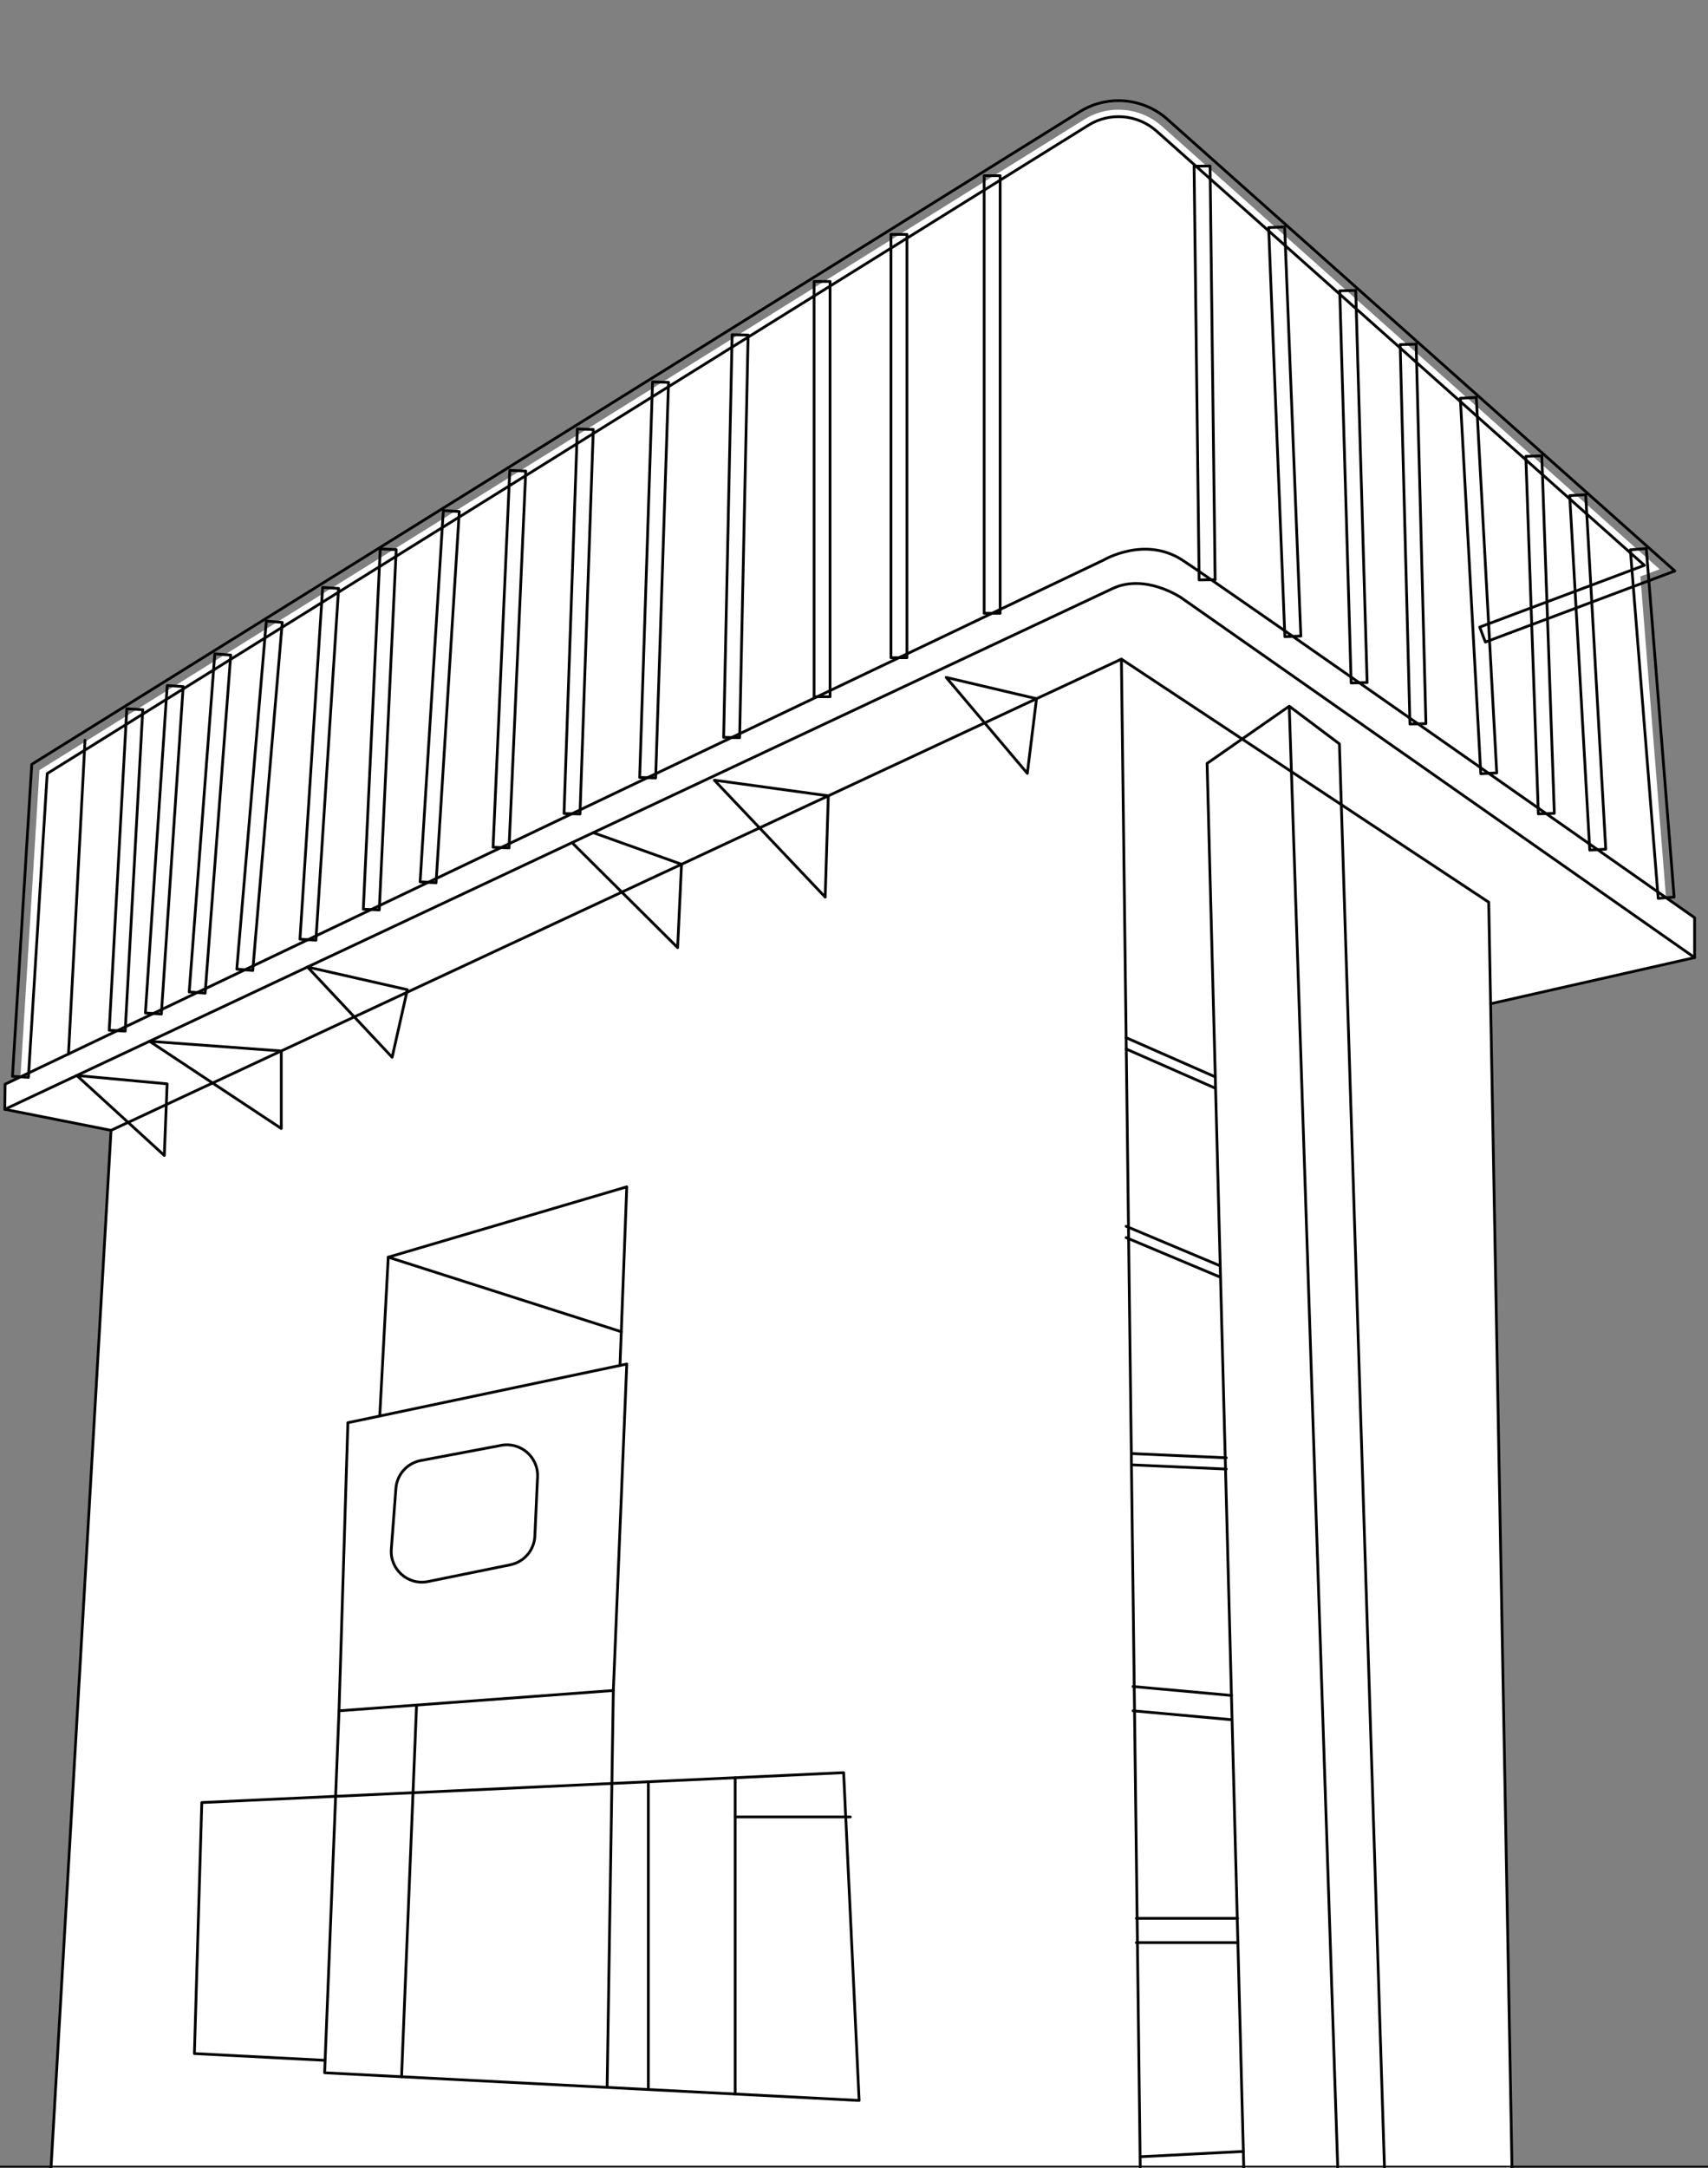 <?xml version="1.0" encoding="UTF-8"?>
<svg id="b" data-name="圖層 2" xmlns="http://www.w3.org/2000/svg" width="667.89" height="847.2" xmlns:xlink="http://www.w3.org/1999/xlink" viewBox="0 0 667.89 847.2">
  <rect x="0" y="0" width="667.89" height="847.2" fill="#808080" stroke="none"/>
  <defs>
    <style>
      .e {
        fill: #fff;
      }

      .f {
        clip-path: url(#d);
      }

      .g {
        stroke-linecap: round;
        stroke-linejoin: round;
        stroke-width: 1.08px;
      }

      .g, .h, .i {
        fill: none;
      }

      .g, .i {
        stroke: #000;
      }

      .i {
        stroke-miterlimit: 10;
        stroke-width: .69px;
      }
    </style>
    <clipPath id="d">
      <rect class="h" width="666.51" height="847.2"/>
    </clipPath>
  </defs>
  <g id="c" data-name="圖層 1">
    <g class="f">
      <g>
        <path class="e" d="M662.66,359.05s-4.11-2.88-11.15-7.82l-10.06-125.97,7.51-2.82-8.32-7.4-40.86-36.34-25.62-22.79-47.15-41.94-27.79-24.72-44.92-39.96c-8.43-7.49-20.78-8.55-30.35-2.59l-102.5,63.78-63.18,39.32-55.83,34.74-25.99,16.17-24.68,15.36-44.56,27.73-20.1,12.51-34.4,21.41-19.47,12.12-17.81,11.08-7.45,120.32-6,2.86-.11,9.81,41.54,8.22-26.48,457.39,430.65,85.69,61.64-17.98,17.98,4.13,17.89-6.35-.26-8.17,48.15-14.04-10.11-550.14,79.78-18.04v-15.58Z"/>
        <g>
          <path class="g" d="M1.99,423.66L431.58,218.83s16.01-9.52,30.72,0c14.71,9.52,200.35,139.77,200.35,139.77v15.58l-200.79-140.64s-13.99-9.52-26.69-3.61C422.49,235.85,1.88,433.47,1.88,433.47l.11-9.81Z"/>
          <line class="g" x1="26.78" y1="411.84" x2="33.25" y2="289.27"/>
          <g>
            <path class="g" d="M11.11,420.99l-6.24-.39,7.55-121.93L422.3,43.61c10.67-6.64,24.69-5.45,34.08,2.91l198.53,176.59-74.09,27.78-2.19-5.85,64.38-24.14L452.22,51.2c-7.34-6.53-18.29-7.46-26.62-2.27L18.46,302.28l-7.35,118.71Z"/>
            <rect class="g" x="467.91" y="64.91" width="6.25" height="161.67" transform="translate(-1.74 5.76) rotate(-.7)"/>
            <rect class="g" x="384.84" y="68.66" width="6.25" height="170.97"/>
            <rect class="g" x="348.4" y="91.59" width="6.25" height="165.41"/>
            <rect class="g" x="318.33" y="109.98" width="6.25" height="162.27"/>
            <rect class="g" x="209.08" y="206.4" width="157.37" height="6.25" transform="translate(72.2 492.8) rotate(-88.79)"/>
            <rect class="g" x="178.45" y="223.45" width="154.64" height="6.25" transform="translate(20.98 474.84) rotate(-88.13)"/>
            <rect class="g" x="151.09" y="239.7" width="150.35" height="6.25" transform="translate(-24.22 460.58) rotate(-88.02)"/>
            <rect class="g" x="125.48" y="254.43" width="147.42" height="6.25" transform="translate(-66.93 445.14) rotate(-87.46)"/>
            <rect class="g" x="99.27" y="269.13" width="145.36" height="6.25" transform="translate(-110.52 426.85) rotate(-86.42)"/>
            <rect class="g" x="78.02" y="281.87" width="140.94" height="6.25" transform="translate(-143.15 419.97) rotate(-87.31)"/>
            <rect class="g" x="56" y="295.36" width="137.72" height="6.25" transform="translate(-181.05 403.85) rotate(-86.31)"/>
            <rect class="g" x="33.24" y="307.84" width="136.49" height="6.26" transform="translate(-216.95 385.78) rotate(-85.15)"/>
            <rect class="g" x="15.86" y="318.66" width="132.5" height="6.25" transform="translate(-244.96 379.37) rotate(-85.67)"/>
            <rect class="g" x=".13" y="328.91" width="128.24" height="6.25" transform="translate(-271.33 374.1) rotate(-86.19)"/>
            <rect class="g" x="-13.63" y="336.83" width="125.8" height="6.25" transform="translate(-292.87 370.57) rotate(-86.87)"/>
            <rect class="g" x="499.26" y="88.75" width="6.25" height="159.99" transform="translate(-6.29 20.02) rotate(-2.27)"/>
            <rect class="g" x="526.12" y="113.5" width="6.25" height="153.3" transform="translate(-5.32 15.53) rotate(-1.67)"/>
            <rect class="g" x="549.43" y="134.53" width="6.25" height="148.33" transform="translate(-5.21 14.35) rotate(-1.48)"/>
            <rect class="g" x="575.03" y="155.37" width="6.25" height="146.94" transform="translate(-11.59 31.79) rotate(-3.12)"/>
            <rect class="g" x="599.09" y="178.22" width="6.25" height="139.78" transform="translate(-8.32 21.23) rotate(-2.01)"/>
            <rect class="g" x="617.72" y="193.41" width="6.26" height="138.74" transform="translate(-13.85 35.48) rotate(-3.24)"/>
            <rect class="g" x="642.95" y="214.39" width="6.25" height="136.62" transform="translate(-20.46 52.36) rotate(-4.57)"/>
          </g>
          <polyline class="g" points="1.88 433.47 43.42 441.69 438.51 257.55 582.15 352.55 592.99 942.36 447.59 984.77 16.94 899.08 43.42 441.69"/>
          <line class="g" x1="662.66" y1="374.18" x2="582.88" y2="392.22"/>
          <polygon class="g" points="30.02 420.25 65.35 423.52 64.25 451.5 30.02 420.25"/>
          <polygon class="g" points="58.48 406.88 109.99 410.67 109.99 440.97 58.48 406.88"/>
          <polygon class="g" points="120.24 377.86 159.3 386.73 153.34 413.13 120.24 377.86"/>
          <polyline class="g" points="223.69 329.27 264.98 370.29 266.5 337.72 231.99 325.36"/>
          <polygon class="g" points="279.32 304.85 322.68 350.55 323.9 310.97 279.32 304.85"/>
          <polygon class="g" points="369.99 264.7 401.72 302.19 405.32 273.02 369.99 264.7"/>
          <line class="g" x1="438.51" y1="257.55" x2="447.59" y2="984.77"/>
          <polyline class="g" points="504.14 275.95 527.22 970.92 545.1 964.57 523.75 290.67 504.14 275.95 472.02 298.3 489.37 962.23 527.22 970.92 489.14 953.18"/>
          <line class="g" x1="440.35" y1="405.48" x2="475.22" y2="420.8"/>
          <line class="g" x1="440.35" y1="409.89" x2="475.22" y2="425.21"/>
          <line class="g" x1="440.36" y1="479.18" x2="476.83" y2="494.5"/>
          <line class="g" x1="440.36" y1="483.6" x2="476.83" y2="498.91"/>
          <line class="g" x1="443.05" y1="568.01" x2="479.52" y2="569.63"/>
          <line class="g" x1="443.05" y1="572.42" x2="479.52" y2="574.04"/>
          <line class="g" x1="443.05" y1="659.01" x2="481.58" y2="662.5"/>
          <line class="g" x1="443.05" y1="668.5" x2="481.58" y2="671.98"/>
          <line class="g" x1="444.36" y1="749.6" x2="483.98" y2="749.6"/>
          <line class="g" x1="444.36" y1="759.09" x2="483.98" y2="759.09"/>
          <line class="g" x1="445.82" y1="842.76" x2="486.2" y2="840.68"/>
          <polygon class="g" points="136.03 555.93 245.09 533 239.84 660.57 132.57 668.5 136.03 555.93"/>
          <line class="g" x1="239.84" y1="660.57" x2="237.41" y2="815.66"/>
          <polyline class="g" points="148.5 553.31 151.82 491.25 245.09 463.76 242.44 533.55"/>
          <line class="g" x1="151.82" y1="491.25" x2="242.94" y2="520.37"/>
          <polyline class="g" points="132.57 668.5 127.13 805.08 126.94 809.94 335.95 820.76 329.89 692.67 78.91 704.35 76.02 802.44 127.13 805.08"/>
          <line class="g" x1="162.89" y1="666.26" x2="157.02" y2="811.5"/>
          <line class="g" x1="253.53" y1="696.23" x2="253.53" y2="815.66"/>
          <line class="g" x1="287.49" y1="694.65" x2="287.49" y2="818.25"/>
          <line class="g" x1="287.49" y1="709.98" x2="332.49" y2="709.98"/>
          <path class="g" d="M199.57,611.45l-32.21,6.55c-7.79,1.58-14.94-4.72-14.34-12.65l1.79-23.76c.41-5.41,4.4-9.87,9.73-10.88l31.47-5.93c7.6-1.43,14.54,4.6,14.19,12.32l-1.05,23.14c-.25,5.49-4.2,10.1-9.58,11.2Z"/>
        </g>
      </g>
    </g>
    <line class="i" y1="846.61" x2="667.89" y2="846.61"/>
  </g>
</svg>